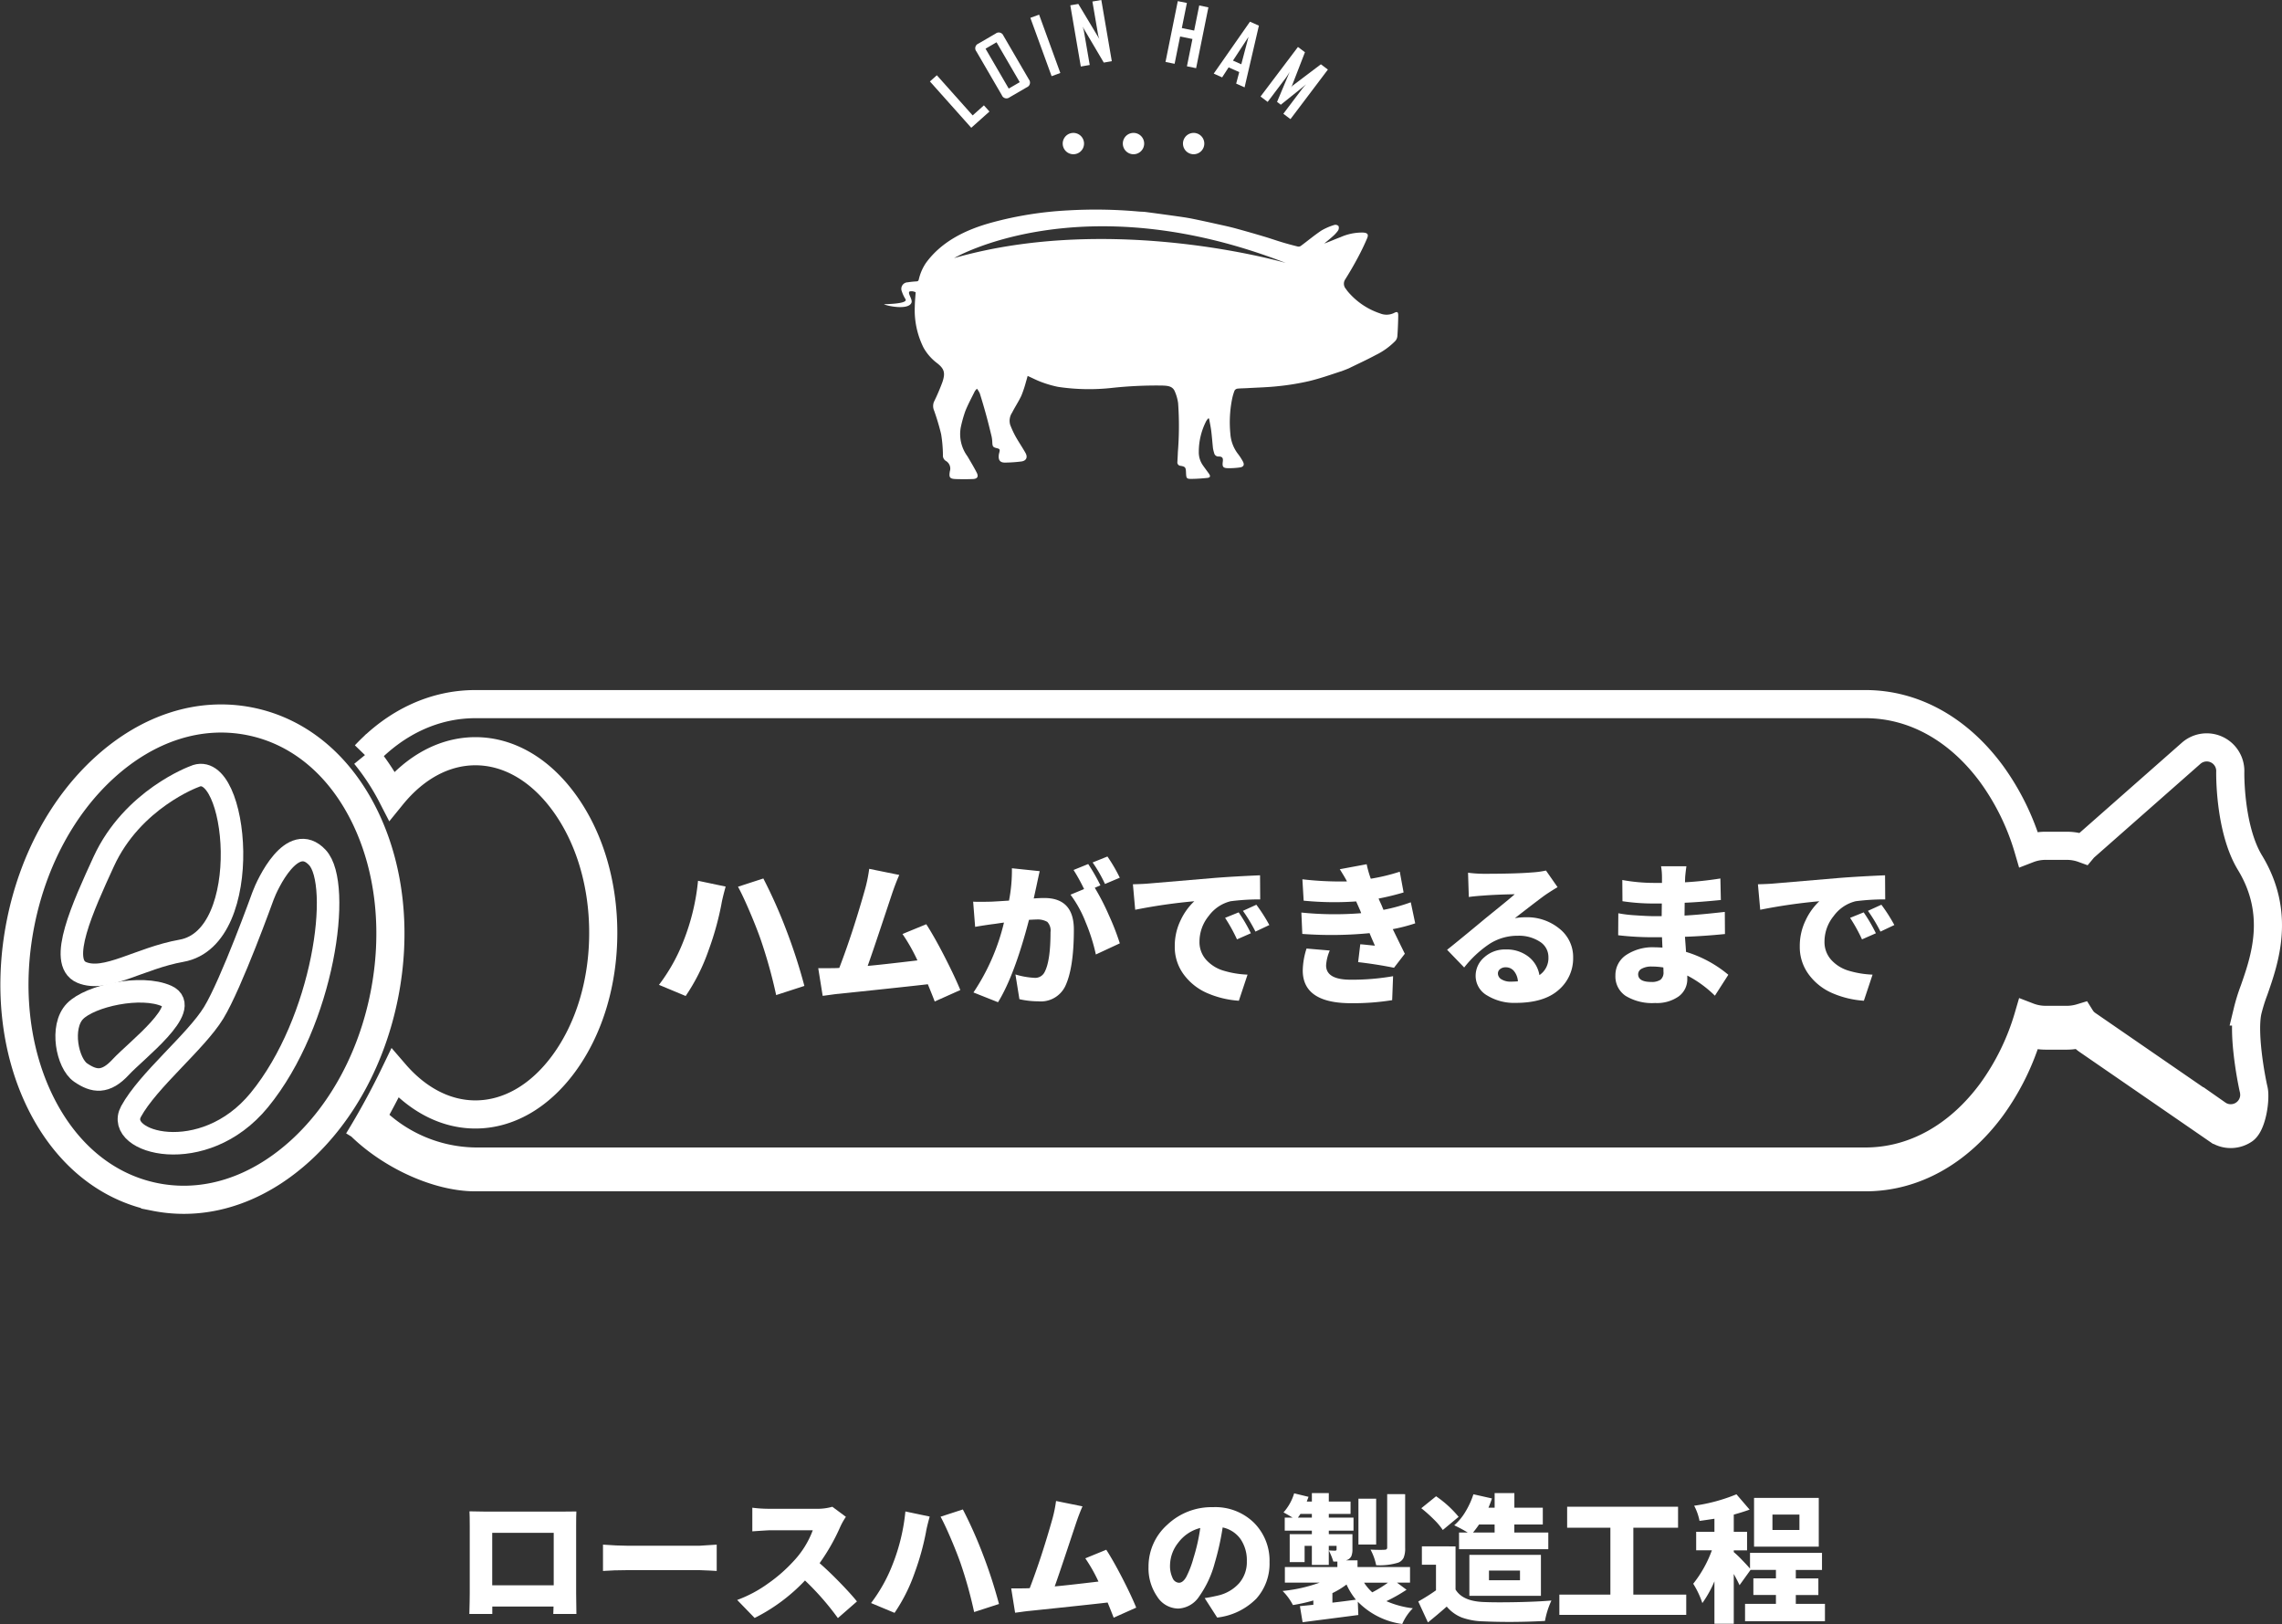 <svg xmlns="http://www.w3.org/2000/svg" width="365.111" height="259.813" viewBox="0 0 365.111 259.813"><rect x="0" y="0" width="365.111" height="259.813" fill="#333333" stroke="none"/><g transform="translate(-115.558 -264.866)"><path d="M330.062,324.29c-1.688.557-3.373,1.147-5.1,1.557a40.267,40.267,0,0,1-4.891.8c-1.635.181-3.28.217-4.924.313-.543.032-1.089.028-1.627.088a.632.632,0,0,0-.442.315,8.269,8.269,0,0,0-.408,1.43,19.03,19.03,0,0,0-.258,5.483,5.961,5.961,0,0,0,1.15,3.121,9.179,9.179,0,0,1,.861,1.312c.275.519.105.854-.485.94a12.3,12.3,0,0,1-1.8.119c-.9,0-1.049-.2-.934-1.079.071-.56-.087-.784-.652-.79a.685.685,0,0,1-.733-.554,5.363,5.363,0,0,1-.188-.762c-.1-.933-.167-1.873-.283-2.8-.083-.659-.229-1.31-.347-1.965-.046,0-.093-.007-.14-.009a3.338,3.338,0,0,0-.3.4,10.752,10.752,0,0,0-1.2,4.947,3.6,3.6,0,0,0,.63,2.118c.321.465.668.914.995,1.376.287.4.205.631-.277.678-.745.073-1.491.134-2.238.148-1.111.024-1.111.007-1.159-1.1-.031-.731-.136-.859-.848-.984a.545.545,0,0,1-.534-.557.52.52,0,0,1,.005-.068c.028-.527.063-1.056.078-1.584a51.383,51.383,0,0,0,.037-7.837,7.151,7.151,0,0,0-.54-1.889c-.366-.858-1.215-.875-1.981-.91a66.485,66.485,0,0,0-7.868.355,33.593,33.593,0,0,1-8.829-.146,17.307,17.307,0,0,1-2.6-.749c-.748-.269-1.459-.644-2.254-1-.085.3-.162.61-.259.911a18.289,18.289,0,0,1-.742,2.239c-.434.935-1.018,1.8-1.486,2.724a2.33,2.33,0,0,0-.308,1.942,15.039,15.039,0,0,0,.861,1.869c.5.889,1.079,1.732,1.579,2.619.4.706.151,1.265-.637,1.381a22.662,22.662,0,0,1-2.578.18c-.816.023-1.135-.36-1.052-1.181a3.009,3.009,0,0,1,.088-.43c.129-.5.083-.581-.42-.7-.578-.141-.665-.258-.7-.877a5.843,5.843,0,0,0-.107-.959c-.272-1.137-.554-2.274-.861-3.4q-.486-1.776-1.037-3.534a3.661,3.661,0,0,0-.454-.738,2.615,2.615,0,0,0-.335.393c-.522,1.058-1.089,2.1-1.526,3.193a20.527,20.527,0,0,0-.727,2.6,5.978,5.978,0,0,0,1.066,4.621c.508.867,1.032,1.727,1.488,2.621.326.644.1.993-.613,1.023-.879.034-1.761.033-2.64.008-1.06-.03-1.216-.226-1.045-1.258a1.417,1.417,0,0,0-.654-1.657.993.993,0,0,1-.456-.922,21.649,21.649,0,0,0-.291-3.371,38.811,38.811,0,0,0-1.114-3.732,1.836,1.836,0,0,1-.042-1.4A33.025,33.025,0,0,0,266.339,326c.5-1.479.3-2.124-.811-3.008a8.021,8.021,0,0,1-2.205-2.5,13.443,13.443,0,0,1-1.4-6.635c.007-.743.09-1.486.137-2.239a2.36,2.36,0,0,0-.527-.155c-.176-.007-.453-.008-.513.107-.171.348.557,1.225.376,1.711-.466,1.257-3.971.532-4.407.257.089-.017,3.891-.026,3.449-.8a5.892,5.892,0,0,1-.6-1.284,1.041,1.041,0,0,1,.588-1.351,1.059,1.059,0,0,1,.361-.072,13.943,13.943,0,0,1,1.4-.146c.23-.014.317-.085.376-.317a7.872,7.872,0,0,1,1.137-2.629c2.531-3.483,6.421-5.337,10.476-6.454a57.632,57.632,0,0,1,12.213-1.957,76.408,76.408,0,0,1,11.271.172c.41.04.822.032,1.23.085q2.463.324,4.919.67c.811.116,1.626.228,2.428.388,1.462.294,2.916.616,4.369.94.914.2,1.829.4,2.732.649q2.256.618,4.5,1.288c.962.286,1.91.621,2.873.91.835.251,1.68.477,2.53.687a.651.651,0,0,0,.472-.129c1.1-.814,2.145-1.695,3.279-2.448a9.562,9.562,0,0,1,2.1-.9.683.683,0,0,1,.632.207.838.838,0,0,1-.086.71,5.273,5.273,0,0,1-.848.924c-.439.4-.907.768-1.364,1.15.889-.314,1.735-.7,2.6-1.02a8.476,8.476,0,0,1,3.623-.739c.706.051.912.28.639.927-.452,1.071-.963,2.119-1.512,3.142q-.939,1.755-2,3.44a1.241,1.241,0,0,0,.116,1.5,6.218,6.218,0,0,0,.688.848,11.466,11.466,0,0,0,4.79,3.08,2.727,2.727,0,0,0,2.188-.052c.545-.289.719-.217.711.415q-.021,1.632-.136,3.257a1.358,1.358,0,0,1-.317.77,11.293,11.293,0,0,1-3.167,2.276c-1.4.752-2.854,1.419-4.287,2.119-.1.049-1.031.416-1.3.506m-8.787-17.368c-32.737-12.724-53.065-.777-53.065-.777,25.444-7.293,53.065.777,53.065.777" fill="#fff"/><path d="M285.588,287.835a1.706,1.706,0,1,1,1.706,1.707,1.706,1.706,0,0,1-1.706-1.707" fill="#fff"/><path d="M295.207,287.835a1.707,1.707,0,1,1,1.707,1.707,1.707,1.707,0,0,1-1.707-1.707" fill="#fff"/><path d="M304.83,287.835a1.706,1.706,0,1,1,1.705,1.707,1.706,1.706,0,0,1-1.705-1.707h0" fill="#fff"/><path d="M273.868,282.709l-2.913,2.6-6.613-7.413,1.108-.989,5.73,6.423,1.8-1.61Z" fill="#fff"/><path d="M280.182,277.584a.8.8,0,0,1-.323,1.238l-2.787,1.621a.792.792,0,0,1-1.219-.34l-4.079-7.013a.794.794,0,0,1,.3-1.234l2.787-1.621a.8.8,0,0,1,1.239.337Zm-1.469.429L275,271.631l-1.761,1.025,3.712,6.381Z" fill="#fff"/><path d="M285.206,276.543l-1.395.509-3.4-9.333,1.4-.509Z" fill="#fff"/><path d="M293.442,274.657l-1.283.22-3.4-5.76a3.744,3.744,0,0,1,.215.691l.936,5.455-1.427.245-1.679-9.791,1.282-.22,3.382,5.635a3.9,3.9,0,0,1-.215-.691l-.914-5.331,1.426-.244Z" fill="#fff"/><path d="M306.932,275.773l-1.469-.3.88-4.369-1.972-.4-.881,4.369-1.456-.294L304,265.048l1.456.293-.809,4.014,1.972.4.81-4.013,1.468.3Z" fill="#fff"/><path d="M314.686,278.843l-1.346-.6.492-1.844-1.7-.755-1.038,1.6-1.34-.6.01-.023,5.785-8.286,1.428.634Zm-.527-3.693,1.157-4.39-2.486,3.8Z" fill="#fff"/><path d="M322.028,283.925l-1.139-.86,2.952-3.911a9.221,9.221,0,0,1,.721-.808l-4.079,3.276-.6-.455,2.028-4.825a9.158,9.158,0,0,1-.58.915l-2.952,3.911-1.14-.861,5.986-7.928,1.119.845-2.062,5.323a2.6,2.6,0,0,1-.241.383,3.768,3.768,0,0,1,.3-.337l4.555-3.441,1.119.845Z" fill="#fff"/><path d="M476.138,439.172c-.522-2.286-1.71-8.983-.99-12.485a28.32,28.32,0,0,1,1.062-3.429c1.7-4.87,4.276-12.233-.657-20.361-3.33-5.481-3.168-14.519-3.159-14.609a3.77,3.77,0,0,0-6.256-2.916l-16.976,14.96a2.458,2.458,0,0,0-.306.306,7.656,7.656,0,0,0-2.611-.459h-3.4a7.648,7.648,0,0,0-2.763.513,39.193,39.193,0,0,0-5.9-12.035c-5.311-7.192-12.467-11.143-20.163-11.143H191.62c-6.535,0-12.692,2.853-17.642,8.128a37.583,37.583,0,0,1,4.284,6.535c3.745-4.609,8.444-7.129,13.358-7.129,5.248,0,10.252,2.862,14.1,8.083,4.1,5.554,6.355,13.007,6.355,20.973s-2.259,15.419-6.355,20.973c-3.844,5.211-8.848,8.083-14.1,8.083-4.707,0-9.217-2.323-12.881-6.571a121.839,121.839,0,0,1-5.882,10.775m2.156-3.745a23.747,23.747,0,0,0,16.607,7.075h222.4c7.7,0,14.852-3.961,20.163-11.144a39.187,39.187,0,0,0,5.9-12.034,7.648,7.648,0,0,0,2.763.513h3.4a7.719,7.719,0,0,0,2.242-.333,3.63,3.63,0,0,0,1.026,1.071l20.82,14.339a3.691,3.691,0,0,0,2.133.666,3.762,3.762,0,0,0,3.672-4.6m-302.769,5.943c4.761,4.6,12.166,8.093,18.251,8.093h222.4c7.7,0,14.852-3.961,20.163-11.144a39.188,39.188,0,0,0,5.9-12.034,7.648,7.648,0,0,0,2.763.513h3.4a7.718,7.718,0,0,0,2.242-.333,3.629,3.629,0,0,0,1.026,1.071l20.82,14.339a3.691,3.691,0,0,0,2.133.666,3.772,3.772,0,0,0,2.115-.648c1.287-.873,1.908-4.954,1.557-6.466" fill="none" stroke="#fff" stroke-miterlimit="10" stroke-width="4.501"/><path d="M146.674,389.1s-9.924,3.585-14.527,13.616c-3.33,7.256-7.372,16.084-3.527,17.718s9.254-2.27,15.981-3.464C156.49,414.858,153.556,385.95,146.674,389.1Z" fill="none" stroke="#fff" stroke-miterlimit="10" stroke-width="3.6"/><path d="M157.644,408.189s-5.058,14.06-7.9,18.708-10.485,10.772-13.221,15.788,11.6,9.072,20.521-1.824c10.33-12.613,13.3-34.538,9.289-38.813S158.341,406.289,157.644,408.189Z" fill="none" stroke="#fff" stroke-miterlimit="10" stroke-width="3.6"/><path d="M127.556,426.65c2.4-2.476,10.6-4.283,14.7-2.424s-4.942,8.711-7.38,11.354-4.275,2.346-6.416.878S125.152,429.125,127.556,426.65Z" fill="none" stroke="#fff" stroke-miterlimit="10" stroke-width="3.6"/><path d="M174.172,396.026c-4.025-8.569-10.648-14.166-18.648-15.759s-16.262,1.042-23.262,7.417c-6.665,6.07-11.426,14.891-13.406,24.838s-.96,19.919,2.873,28.079c4.025,8.57,10.647,14.166,18.648,15.759a23.5,23.5,0,0,0,4.589.453c6.513,0,13.006-2.709,18.673-7.87,6.664-6.07,11.425-14.891,13.4-24.838S178,404.186,174.172,396.026Z" fill="none" stroke="#fff" stroke-miterlimit="10" stroke-width="4.501"/><path d="M224.92,415.394a35.373,35.373,0,0,0,2.32-9.619l4.419.928q-.538,1.953-.684,2.856a47.04,47.04,0,0,1-2.051,7.349,30.971,30.971,0,0,1-3.662,7.3l-4.272-1.782A28.7,28.7,0,0,0,224.92,415.394Zm12.329-.269q-.708-2-1.769-4.48t-1.844-3.918l4.053-1.318a78.857,78.857,0,0,1,3.711,8.349,87.322,87.322,0,0,1,2.856,8.838l-4.516,1.465A79.073,79.073,0,0,0,237.249,415.125Z" fill="#fff"/><path d="M269.207,423.255l-4.1,1.831q-.27-.732-1.1-2.758-2.637.316-14.331,1.538-.318.023-1.2.146t-1.294.171l-.708-4.419q2.124,0,2.978-.024l.391-.025q2.172-5.662,4.15-12.7a23.823,23.823,0,0,0,.635-3.15l4.81.977q-.586,1.319-1.172,3.052-.244.732-1.722,5.164t-2.16,6.335q2-.17,7.959-.879a28.559,28.559,0,0,0-2.392-4.224l3.808-1.562q1.293,2,2.9,5.127T269.207,423.255Z" fill="#fff"/><path d="M277.459,403.773l4.444.464q-.27,1.2-.513,2.368-.026.123-.439,2,.975-.073,1.684-.073,4.735,0,4.736,5.053,0,6.177-1.391,9.082a4.341,4.341,0,0,1-4.321,2.393,13.809,13.809,0,0,1-3-.342l-.635-3.955a12.564,12.564,0,0,0,3,.537,1.675,1.675,0,0,0,1.684-.952q.928-1.782.928-6.348a2,2,0,0,0-.513-1.648,3.115,3.115,0,0,0-1.782-.378c-.179,0-.561.017-1.147.049q-2.32,8.912-4.956,13.183l-3.931-1.562a34.416,34.416,0,0,0,4.883-11.182c-.261.033-.578.077-.952.134s-.578.086-.611.086q-1.343.171-3.051.464l-.318-4.028q.708.05,2.881,0,.586-.024,2.857-.171A25.237,25.237,0,0,0,277.459,403.773Zm14.161,2.734-.9.391a37,37,0,0,1,2.258,4.394,39.37,39.37,0,0,1,1.746,4.493l-3.833,1.782a29.421,29.421,0,0,0-1.636-5.164A18.606,18.606,0,0,0,286.834,408l2.173-.9a29.331,29.331,0,0,0-1.684-3.052l2.343-.952A29.774,29.774,0,0,1,291.62,406.507Zm3.1-1.22-2.368,1a22.519,22.519,0,0,0-1.978-3.442l2.369-.952A25.794,25.794,0,0,1,294.72,405.287Z" fill="#fff"/><path d="M297.186,410.413l-.366-4.077q1.806-.048,2.539-.122l10.6-.9q3.173-.243,7.2-.415l.025,3.857a35.606,35.606,0,0,0-4.737.293,6.159,6.159,0,0,0-3.5,2.357,6.481,6.481,0,0,0-1.476,4.064,4.238,4.238,0,0,0,1.062,2.942,6.08,6.08,0,0,0,2.709,1.721,15.357,15.357,0,0,0,3.919.659l-1.391,4.175a15.265,15.265,0,0,1-5.116-1.245,9.2,9.2,0,0,1-3.711-2.967,7.36,7.36,0,0,1-1.427-4.479,9.336,9.336,0,0,1,.952-4.212,9.962,9.962,0,0,1,2.173-3.015A88.5,88.5,0,0,0,297.186,410.413Zm14.38,1.294,2.173-.879a25.729,25.729,0,0,1,1.953,3.345l-2.221.977A26.063,26.063,0,0,0,311.566,411.707Zm2.857-1.123,2.148-.976a26.142,26.142,0,0,1,2.075,3.247l-2.221,1.05A25.442,25.442,0,0,0,314.423,410.584Z" fill="#fff"/><path d="M341.278,409.217l.708,3.369a27.269,27.269,0,0,1-3.589.928q1.879,3.858,1.929,3.931l-1.733,2.246q-2.784-.561-5.738-.9l.342-2.856q.416.025,1.209.11t1.135.11q-.709-1.611-.855-2a63.32,63.32,0,0,1-10.766.122l-.147-3.418a52.65,52.65,0,0,0,9.571.1l-.147-.391-.659-1.489a49.961,49.961,0,0,1-8.4-.122l-.2-3.418a52.765,52.765,0,0,0,7.129.341q-.244-.512-1.147-1.953l4.3-.8a16.246,16.246,0,0,0,.659,2.319,30.99,30.99,0,0,0,4.638-1.123l.611,3.32a41.021,41.021,0,0,1-4,.977c.049.131.135.326.256.586s.2.431.232.512l.293.708A28.377,28.377,0,0,0,341.278,409.217Zm-16.675,7.4,3.711.317a7.142,7.142,0,0,0-.586,2.368q0,2.295,3.907,2.3a37.994,37.994,0,0,0,6.811-.561l-.146,3.833a39.117,39.117,0,0,1-6.568.488q-7.74,0-7.739-5.249A12.03,12.03,0,0,1,324.6,416.615Z" fill="#fff"/><path d="M362.909,404.139l1.856,2.661q-.807.465-1.905,1.2-.976.686-4.931,3.76a9.482,9.482,0,0,1,1.733-.146,8.135,8.135,0,0,1,5.408,1.831,5.771,5.771,0,0,1,2.185,4.614,6.636,6.636,0,0,1-2.331,5.188q-2.333,2.064-6.873,2.063a8.241,8.241,0,0,1-4.553-1.185,3.6,3.6,0,0,1-1.844-3.161,3.869,3.869,0,0,1,1.379-2.942,4.9,4.9,0,0,1,3.431-1.257,5.653,5.653,0,0,1,3.637,1.148,4.7,4.7,0,0,1,1.758,2.954,3.271,3.271,0,0,0,1.441-2.857,2.887,2.887,0,0,0-1.392-2.5,6.1,6.1,0,0,0-3.491-.94,8.267,8.267,0,0,0-4.566,1.318,17.5,17.5,0,0,0-4.028,3.76l-2.734-2.832q.707-.561,1.831-1.478t2.392-1.964q1.269-1.05,1.734-1.441.414-.34,2.3-1.868t2.563-2.136q-2.93.049-5.127.22-1.416.1-2.221.22l-.123-3.882a20.555,20.555,0,0,0,2.54.171q5.1,0,7.739-.22A14.147,14.147,0,0,0,362.909,404.139Zm-5.615,17.773c.293,0,.667-.015,1.123-.048a2.869,2.869,0,0,0-.622-1.636,1.659,1.659,0,0,0-1.307-.61,1.377,1.377,0,0,0-.928.293.876.876,0,0,0-.341.683,1.094,1.094,0,0,0,.574.952A2.75,2.75,0,0,0,357.294,421.912Z" fill="#fff"/><path d="M392.084,420.814l-2.149,3.345a18.512,18.512,0,0,0-4.418-3.223v.513a3.393,3.393,0,0,1-1.368,2.819,6.024,6.024,0,0,1-3.784,1.062,8.147,8.147,0,0,1-4.724-1.147,3.741,3.741,0,0,1-1.624-3.247,3.873,3.873,0,0,1,1.7-3.272,7.668,7.668,0,0,1,4.626-1.245q.414,0,1.2.049l-.073-1.66h-1.2a47.987,47.987,0,0,1-5.81-.317l.024-3.516a21.063,21.063,0,0,0,2.808.33q1.928.134,3.027.134h1.1l.024-2.027h-1.172a33.609,33.609,0,0,1-5.126-.366l-.025-3.393a28.763,28.763,0,0,0,5.127.464h1.221v-.855a10.393,10.393,0,0,0-.147-1.807h4.053q-.171,1.271-.2,1.807l-.025.757a56.327,56.327,0,0,0,5.664-.61l.074,3.442q-3.42.342-5.787.439l-.024,2.051q2.345-.121,6.445-.586l.025,3.54q-3.442.343-6.4.44.024.366.086,1.183t.085,1.234A19.192,19.192,0,0,1,392.084,420.814Zm-10.376-.464c0-.276-.009-.513-.025-.708a11.843,11.843,0,0,0-1.855-.147,3.155,3.155,0,0,0-1.587.342,1.008,1.008,0,0,0-.586.879q0,1.245,2.1,1.245a2.494,2.494,0,0,0,1.477-.353A1.475,1.475,0,0,0,381.708,420.35Z" fill="#fff"/><path d="M397.186,410.413l-.366-4.077q1.806-.048,2.539-.122l10.6-.9q3.173-.243,7.2-.415l.025,3.857a35.606,35.606,0,0,0-4.737.293,6.159,6.159,0,0,0-3.5,2.357,6.481,6.481,0,0,0-1.476,4.064,4.238,4.238,0,0,0,1.062,2.942,6.08,6.08,0,0,0,2.709,1.721,15.357,15.357,0,0,0,3.919.659l-1.391,4.175a15.265,15.265,0,0,1-5.116-1.245,9.2,9.2,0,0,1-3.711-2.967,7.36,7.36,0,0,1-1.427-4.479,9.336,9.336,0,0,1,.952-4.212,9.962,9.962,0,0,1,2.173-3.015A88.544,88.544,0,0,0,397.186,410.413Zm14.38,1.294,2.173-.879a25.729,25.729,0,0,1,1.953,3.345l-2.221.977A26.063,26.063,0,0,0,411.566,411.707Zm2.857-1.123,2.148-.976a26.142,26.142,0,0,1,2.075,3.247l-2.221,1.05A25.442,25.442,0,0,0,414.423,410.584Z" fill="#fff"/><path d="M207.738,509.038v10.743l.043,3.287h-3.7l.043-1.182h-9.8v1.182h-3.673q.063-2.127.064-3.33v-10.7q0-1.7-.043-2.384,1.8.044,2.535.043h12.268q1.418,0,2.3-.022Q207.736,507.405,207.738,509.038Zm-3.588,1.053h-9.84v8.4h9.84Z" fill="#fff"/><path d="M212.034,516.193v-4.211q2.342.172,3.8.172h11.688q.129,0,2.707-.172v4.211c-.043,0-.416-.022-1.117-.065s-1.233-.064-1.59-.064H215.837Q213.839,516.064,212.034,516.193Z" fill="#fff"/><path d="M248.73,505.923l2.17,1.612a10.426,10.426,0,0,0-.9,1.589,32.474,32.474,0,0,1-3.308,5.823q1.524,1.332,3.276,3.136t2.7,2.987l-3.05,2.664a43.33,43.33,0,0,0-5.264-6.016,28.8,28.8,0,0,1-8.057,5.994l-2.793-2.879a20.406,20.406,0,0,0,4.953-2.642,24.423,24.423,0,0,0,4.049-3.545,14.7,14.7,0,0,0,3.094-4.963H238.74q-.323,0-2.815.172v-3.781a20.693,20.693,0,0,0,2.815.171h7.347A8.652,8.652,0,0,0,248.73,505.923Z" fill="#fff"/><path d="M258.376,515.14a31.13,31.13,0,0,0,2.041-8.465l3.889.817q-.473,1.719-.6,2.513a41.3,41.3,0,0,1-1.8,6.467,27.277,27.277,0,0,1-3.223,6.424l-3.76-1.568A25.224,25.224,0,0,0,258.376,515.14Zm10.85-.236q-.624-1.761-1.558-3.943t-1.622-3.448l3.567-1.16a69.534,69.534,0,0,1,3.265,7.348,76.911,76.911,0,0,1,2.514,7.777l-3.975,1.289A69.777,69.777,0,0,0,269.226,514.9Z" fill="#fff"/><path d="M297.349,522.058l-3.609,1.611q-.238-.644-.967-2.427-2.32.279-12.612,1.353-.279.021-1.052.129t-1.139.15l-.623-3.888q1.869,0,2.621-.022l.344-.021q1.911-4.984,3.652-11.172a21.175,21.175,0,0,0,.559-2.772l4.232.86q-.516,1.159-1.031,2.685-.216.645-1.515,4.544t-1.9,5.575q1.761-.148,7-.773a25.113,25.113,0,0,0-2.106-3.717l3.352-1.375q1.138,1.763,2.557,4.512T297.349,522.058Z" fill="#fff"/><path d="M310.3,523.648l-2-3.115q.838-.108,2.127-.409a6.443,6.443,0,0,0,3.373-1.955,5.146,5.146,0,0,0,1.246-3.523,6,6,0,0,0-1-3.545,4.719,4.719,0,0,0-2.868-1.869,42.607,42.607,0,0,1-1.268,5.693,16.512,16.512,0,0,1-2.492,5.35,4.215,4.215,0,0,1-3.351,1.933,4.043,4.043,0,0,1-3.374-1.933,7.942,7.942,0,0,1-1.375-4.727,8.934,8.934,0,0,1,3-6.746,10.291,10.291,0,0,1,7.315-2.814,8.832,8.832,0,0,1,6.563,2.5,8.559,8.559,0,0,1,2.482,6.284,8.381,8.381,0,0,1-2.116,5.854A10.465,10.465,0,0,1,310.3,523.648Zm-3.824-9.41a29.769,29.769,0,0,0,1.117-4.92,6.336,6.336,0,0,0-3.545,2.385,5.919,5.919,0,0,0-1.289,3.5,4.536,4.536,0,0,0,.408,2.117,1.181,1.181,0,0,0,1.01.762c.43,0,.819-.307,1.171-.923A15.238,15.238,0,0,0,306.48,514.238Z" fill="#fff"/><path d="M339.072,518.062,340.6,519.2a26.064,26.064,0,0,1-3.223,1.826,15.011,15.011,0,0,0,4.233,1.138,8.143,8.143,0,0,0-1.7,2.514,12.238,12.238,0,0,1-7.111-3.566l.086,2.127q-1.783.235-4.963.644t-3.953.516l-.43-2.578,2.149-.215v-.688a27.894,27.894,0,0,1-3.266.731,9.079,9.079,0,0,0-1.654-2.256,24.155,24.155,0,0,0,5.93-1.332h-5.565V515.57h8.4v-.881h-.645a10.993,10.993,0,0,0-.73-1.783c.486.029.823.043,1.009.043a.209.209,0,0,0,.237-.237v-.537h-1.246v3.051H325.45v-3.051h-1.16v2.6h-2.384v-4.469h3.544v-.559h-4.339v-2.084h1.267q-.817-.493-1.461-.837a8.1,8.1,0,0,0,1.7-3.051l2.3.558c-.171.459-.265.709-.279.752h.816v-1.353h2.708v1.353h3.48v1.977h-3.48v.6h3.953v2.084h-3.953v.559h3.781v2.385a2.842,2.842,0,0,1-.172,1.128,1.226,1.226,0,0,1-.623.591.321.321,0,0,0-.1.032c-.051.021-.09.04-.118.053h1.826v1.075h8.4v2.492Zm-15.856-10.4h2.234v-.6h-1.826C323.509,507.248,323.373,507.449,323.216,507.663Zm5.522,12.075v1.525q1.395-.15,3.759-.473a10.9,10.9,0,0,1-1.5-2.427A13.119,13.119,0,0,1,328.738,519.738Zm7-15.1v7.326h-2.836v-7.326Zm1.89,13.428h-3.824a7.662,7.662,0,0,0,1.31,1.547A19.481,19.481,0,0,0,337.632,518.062Zm2.75-14.158v8.615a3.9,3.9,0,0,1-.236,1.536,1.606,1.606,0,0,1-.881.806,10.057,10.057,0,0,1-3.523.408,8.971,8.971,0,0,0-.9-2.492q1.482.065,2.235.021c.286,0,.429-.114.429-.344V503.9Z" fill="#fff"/><path d="M348.439,512.261v6.9q1.116,1.869,4.469,2,1.911.086,5.263.021t5.608-.258a13.261,13.261,0,0,0-1.032,3.266q-5.242.277-9.9.064a10.8,10.8,0,0,1-3.4-.612,6.029,6.029,0,0,1-2.417-1.751q-1.592,1.4-3.008,2.535l-1.547-3.351a30.773,30.773,0,0,0,2.836-1.783V515.2h-2.256v-2.943Zm.494-4.726L346.4,509.64a10.677,10.677,0,0,0-1.44-1.7,22.814,22.814,0,0,0-2-1.783l2.364-1.913A17.23,17.23,0,0,1,348.933,507.535Zm.064,2.513h1.4a23.629,23.629,0,0,0-2.17-1.16,8.744,8.744,0,0,0,1.794-2.17,13.254,13.254,0,0,0,1.278-2.793l2.965.666q-.279.838-.559,1.483h.989v-2.342h3.158v2.342H362.4v2.685h-4.555v1.289h5.435v2.664H349ZM362.1,520.167H350.652v-6.552H362.1Zm-7.412-11.408H352.2a15.121,15.121,0,0,1-.967,1.289h3.459Zm-.9,7.369v1.547h4.963v-1.547Z" fill="#fff"/><path d="M376.884,519.974h8.465v3.244h-20.3v-3.244h8.164v-10.7h-6.918v-3.352h17.746v3.352h-7.154Z" fill="#fff"/><path d="M402.88,521.456h4.662v2.772H394.759v-2.772H399.7v-1.418h-3.609v-2.664H399.7v-1.353h-4.06l-1.762,2.449q-.258-.58-.924-1.8v7.971h-3.093v-6.789a18,18,0,0,1-1.934,3.481,13.964,13.964,0,0,0-1.461-3.094,18.96,18.96,0,0,0,2.986-5.35h-2.513v-2.965h2.922v-2.084q-1.677.258-2.385.344a8.739,8.739,0,0,0-.859-2.428,27.894,27.894,0,0,0,6.767-1.826l2.106,2.449q-1.055.387-2.536.8v2.75h2.127v2.965h-2.127v.279a15,15,0,0,1,1.246,1.182q.859.882,1.354,1.461v-2.514H407.07v2.729h-4.19v1.353h3.61v2.664h-3.61Zm3.674-16.951v7.8H396.2v-7.8Zm-3.094,5.135v-2.471h-4.318v2.471Z" fill="#fff"/></g></svg>